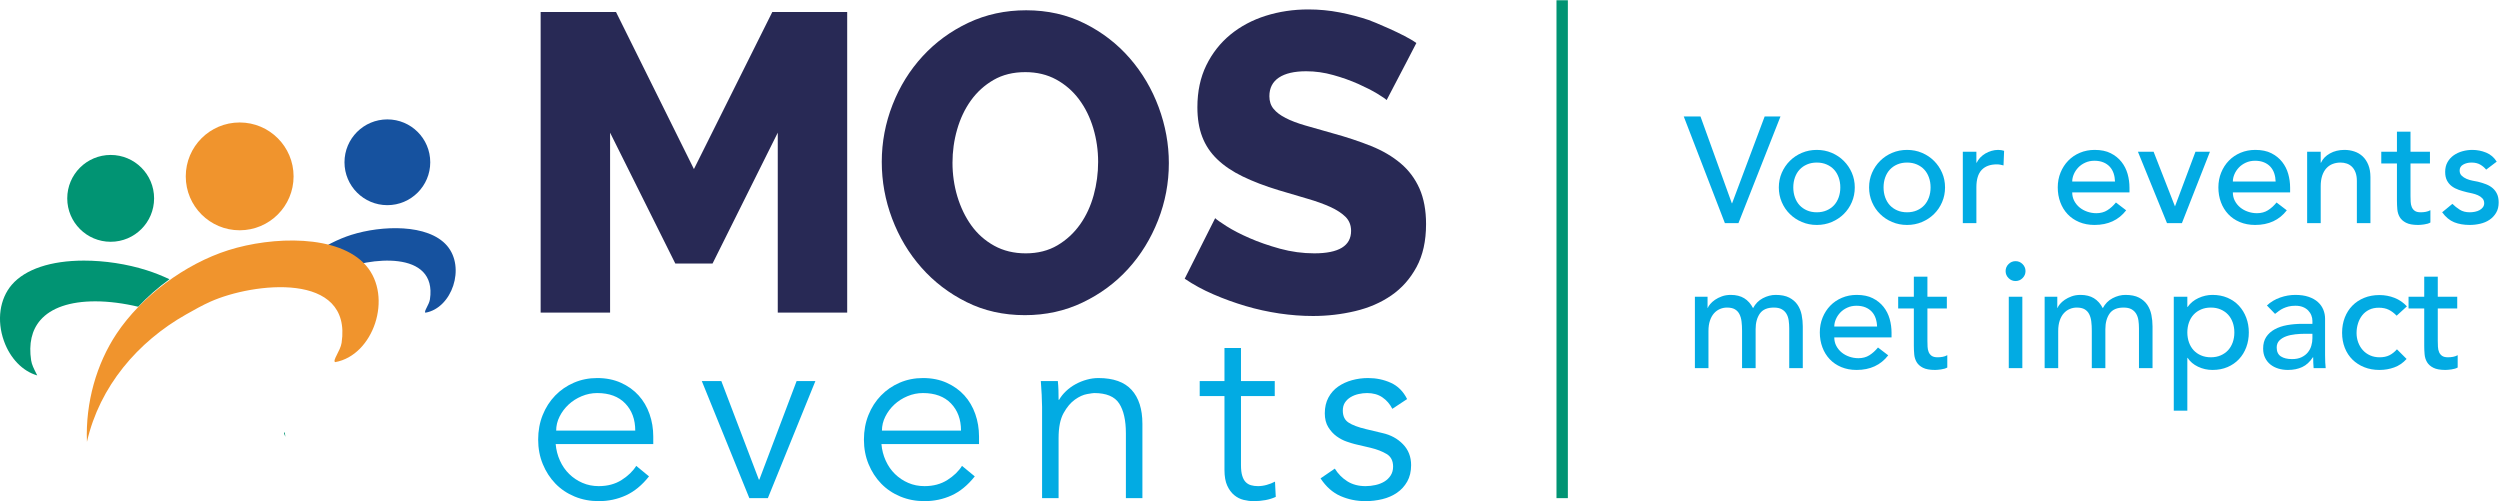 <?xml version="1.0" encoding="UTF-8" standalone="no"?>
<!DOCTYPE svg PUBLIC "-//W3C//DTD SVG 1.1//EN" "http://www.w3.org/Graphics/SVG/1.1/DTD/svg11.dtd">
<svg width="100%" height="100%" viewBox="0 0 1297 260" version="1.1" xmlns="http://www.w3.org/2000/svg" xmlns:xlink="http://www.w3.org/1999/xlink" xml:space="preserve" xmlns:serif="http://www.serif.com/" style="fill-rule:evenodd;clip-rule:evenodd;stroke-linejoin:round;stroke-miterlimit:2;">
    <g transform="matrix(4.167,0,0,4.167,-303.884,-1626.33)">
        <g opacity="0.99">
            <g transform="matrix(1,0,0,1,152.016,446.14)">
                <path d="M0,-2.243C0,-3.634 -0.416,-4.761 -1.246,-5.623C-2.077,-6.484 -3.24,-6.916 -4.735,-6.916C-5.4,-6.916 -6.043,-6.786 -6.666,-6.526C-7.289,-6.266 -7.834,-5.919 -8.302,-5.483C-8.769,-5.047 -9.143,-4.548 -9.423,-3.987C-9.703,-3.427 -9.844,-2.845 -9.844,-2.243L0,-2.243ZM-9.906,-0.561C-9.844,0.166 -9.667,0.852 -9.376,1.495C-9.086,2.139 -8.702,2.694 -8.224,3.161C-7.746,3.629 -7.196,3.998 -6.573,4.267C-5.95,4.538 -5.275,4.672 -4.548,4.672C-3.448,4.672 -2.498,4.418 -1.698,3.909C-0.898,3.401 -0.291,2.814 0.124,2.149L1.713,3.458C0.841,4.558 -0.12,5.348 -1.168,5.825C-2.217,6.302 -3.344,6.542 -4.548,6.542C-5.628,6.542 -6.63,6.349 -7.554,5.965C-8.478,5.581 -9.273,5.046 -9.937,4.361C-10.602,3.675 -11.126,2.866 -11.51,1.931C-11.895,0.997 -12.087,-0.021 -12.087,-1.122C-12.087,-2.222 -11.9,-3.24 -11.526,-4.174C-11.152,-5.109 -10.633,-5.919 -9.968,-6.604C-9.304,-7.289 -8.525,-7.824 -7.632,-8.208C-6.739,-8.592 -5.774,-8.785 -4.735,-8.785C-3.635,-8.785 -2.648,-8.587 -1.776,-8.193C-0.903,-7.798 -0.171,-7.274 0.42,-6.62C1.012,-5.965 1.464,-5.197 1.775,-4.314C2.087,-3.431 2.243,-2.492 2.243,-1.495L2.243,-0.561L-9.906,-0.561Z" style="fill:rgb(0,170,227);fill-rule:nonzero;"/>
            </g>
            <g transform="matrix(1,0,0,1,168.526,437.729)">
                <path d="M0,14.578L-2.305,14.578L-8.224,0L-5.794,0L-1.121,12.273L-1.059,12.273L3.582,0L5.918,0L0,14.578Z" style="fill:rgb(0,170,227);fill-rule:nonzero;"/>
            </g>
            <g transform="matrix(1,0,0,1,192.574,446.14)">
                <path d="M0,-2.243C0,-3.634 -0.416,-4.761 -1.246,-5.623C-2.077,-6.484 -3.24,-6.916 -4.735,-6.916C-5.4,-6.916 -6.043,-6.786 -6.666,-6.526C-7.289,-6.266 -7.834,-5.919 -8.302,-5.483C-8.769,-5.047 -9.143,-4.548 -9.423,-3.987C-9.703,-3.427 -9.844,-2.845 -9.844,-2.243L0,-2.243ZM-9.906,-0.561C-9.844,0.166 -9.667,0.852 -9.376,1.495C-9.086,2.139 -8.702,2.694 -8.224,3.161C-7.746,3.629 -7.196,3.998 -6.573,4.267C-5.95,4.538 -5.275,4.672 -4.548,4.672C-3.448,4.672 -2.498,4.418 -1.698,3.909C-0.898,3.401 -0.291,2.814 0.124,2.149L1.713,3.458C0.841,4.558 -0.12,5.348 -1.168,5.825C-2.217,6.302 -3.344,6.542 -4.548,6.542C-5.628,6.542 -6.63,6.349 -7.554,5.965C-8.478,5.581 -9.273,5.046 -9.937,4.361C-10.602,3.675 -11.126,2.866 -11.51,1.931C-11.895,0.997 -12.087,-0.021 -12.087,-1.122C-12.087,-2.222 -11.9,-3.24 -11.526,-4.174C-11.152,-5.109 -10.633,-5.919 -9.968,-6.604C-9.304,-7.289 -8.525,-7.824 -7.632,-8.208C-6.739,-8.592 -5.774,-8.785 -4.735,-8.785C-3.635,-8.785 -2.648,-8.587 -1.776,-8.193C-0.903,-7.798 -0.171,-7.274 0.42,-6.62C1.012,-5.965 1.464,-5.197 1.775,-4.314C2.087,-3.431 2.243,-2.492 2.243,-1.495L2.243,-0.561L-9.906,-0.561Z" style="fill:rgb(0,170,227);fill-rule:nonzero;"/>
            </g>
            <g transform="matrix(1,0,0,1,204.629,451.933)">
                <path d="M0,-14.204C0.041,-13.809 0.067,-13.42 0.078,-13.036C0.088,-12.652 0.093,-12.262 0.093,-11.868L0.156,-11.868C0.384,-12.262 0.675,-12.626 1.028,-12.958C1.381,-13.29 1.776,-13.576 2.212,-13.815C2.648,-14.053 3.11,-14.24 3.598,-14.375C4.086,-14.51 4.569,-14.578 5.046,-14.578C6.915,-14.578 8.296,-14.084 9.189,-13.098C10.082,-12.112 10.529,-10.705 10.529,-8.877L10.529,0.374L8.473,0.374L8.473,-7.694C8.473,-9.314 8.193,-10.554 7.632,-11.416C7.071,-12.278 6.033,-12.709 4.517,-12.709C4.413,-12.709 4.122,-12.667 3.645,-12.584C3.167,-12.501 2.663,-12.273 2.134,-11.899C1.604,-11.525 1.132,-10.965 0.717,-10.217C0.301,-9.469 0.093,-8.43 0.093,-7.102L0.093,0.374L-1.962,0.374L-1.962,-10.996C-1.962,-11.39 -1.978,-11.888 -2.009,-12.491C-2.04,-13.093 -2.077,-13.664 -2.118,-14.204L0,-14.204Z" style="fill:rgb(0,170,227);fill-rule:nonzero;"/>
            </g>
            <g transform="matrix(1,0,0,1,231.636,446.7)">
                <path d="M0,-7.102L-4.205,-7.102L-4.205,1.495C-4.205,2.036 -4.154,2.477 -4.049,2.819C-3.946,3.162 -3.8,3.427 -3.613,3.614C-3.426,3.801 -3.203,3.931 -2.944,4.003C-2.684,4.076 -2.398,4.112 -2.087,4.112C-1.734,4.112 -1.371,4.061 -0.997,3.956C-0.623,3.852 -0.28,3.718 0.031,3.551L0.125,5.452C-0.644,5.804 -1.568,5.981 -2.648,5.981C-3.042,5.981 -3.453,5.929 -3.878,5.825C-4.304,5.721 -4.693,5.525 -5.046,5.233C-5.4,4.943 -5.69,4.548 -5.918,4.05C-6.147,3.551 -6.261,2.897 -6.261,2.087L-6.261,-7.102L-9.345,-7.102L-9.345,-8.971L-6.261,-8.971L-6.261,-13.083L-4.205,-13.083L-4.205,-8.971L0,-8.971L0,-7.102Z" style="fill:rgb(0,170,227);fill-rule:nonzero;"/>
            </g>
            <g transform="matrix(1,0,0,1,246.277,448.85)">
                <path d="M0,-7.663C-0.311,-8.265 -0.727,-8.743 -1.246,-9.096C-1.765,-9.449 -2.399,-9.625 -3.146,-9.625C-3.5,-9.625 -3.858,-9.584 -4.221,-9.501C-4.584,-9.418 -4.911,-9.288 -5.202,-9.111C-5.493,-8.935 -5.727,-8.711 -5.903,-8.442C-6.08,-8.172 -6.168,-7.839 -6.168,-7.445C-6.168,-6.759 -5.929,-6.261 -5.451,-5.95C-4.974,-5.638 -4.257,-5.368 -3.302,-5.14L-1.215,-4.641C-0.198,-4.413 0.649,-3.951 1.324,-3.255C1.998,-2.559 2.336,-1.692 2.336,-0.654C2.336,0.135 2.175,0.815 1.854,1.386C1.531,1.958 1.106,2.425 0.576,2.788C0.047,3.152 -0.561,3.417 -1.246,3.583C-1.931,3.748 -2.628,3.832 -3.333,3.832C-4.455,3.832 -5.498,3.618 -6.464,3.193C-7.429,2.768 -8.255,2.036 -8.94,0.997L-7.165,-0.218C-6.75,0.447 -6.225,0.976 -5.591,1.371C-4.958,1.766 -4.205,1.963 -3.333,1.963C-2.918,1.963 -2.503,1.916 -2.087,1.822C-1.672,1.729 -1.304,1.584 -0.981,1.386C-0.66,1.189 -0.4,0.935 -0.203,0.623C-0.006,0.312 0.093,-0.051 0.093,-0.467C0.093,-1.194 -0.177,-1.718 -0.717,-2.04C-1.257,-2.362 -1.911,-2.617 -2.679,-2.803L-4.673,-3.271C-4.922,-3.333 -5.26,-3.437 -5.685,-3.582C-6.111,-3.727 -6.526,-3.945 -6.931,-4.236C-7.336,-4.527 -7.684,-4.906 -7.975,-5.374C-8.266,-5.841 -8.411,-6.417 -8.411,-7.102C-8.411,-7.85 -8.26,-8.504 -7.959,-9.065C-7.658,-9.625 -7.253,-10.082 -6.744,-10.435C-6.235,-10.788 -5.659,-11.053 -5.015,-11.23C-4.372,-11.406 -3.707,-11.495 -3.022,-11.495C-2.004,-11.495 -1.059,-11.297 -0.187,-10.902C0.685,-10.508 1.36,-9.833 1.838,-8.878L0,-7.663Z" style="fill:rgb(0,170,227);fill-rule:nonzero;"/>
            </g>
        </g>
    </g>
    <g transform="matrix(4.167,0,0,4.167,726.65,84.087)">
        <path d="M0,0.158C-1.018,-0.702 -2.247,-1.426 -3.688,-2.004C-5.129,-2.581 -6.75,-3.119 -8.54,-3.609C-9.805,-3.962 -10.924,-4.281 -11.884,-4.561C-12.854,-4.843 -13.66,-5.147 -14.311,-5.485C-14.961,-5.816 -15.466,-6.193 -15.815,-6.619C-16.165,-7.041 -16.342,-7.564 -16.342,-8.2C-16.342,-9.218 -15.946,-9.99 -15.156,-10.52C-14.365,-11.045 -13.231,-11.307 -11.757,-11.307C-10.632,-11.307 -9.507,-11.152 -8.382,-10.833C-7.257,-10.52 -6.221,-10.149 -5.269,-9.726C-4.326,-9.304 -3.536,-8.899 -2.897,-8.513C-2.265,-8.127 -1.882,-7.862 -1.742,-7.722L0.727,-12.447L1.958,-14.822C0.529,-15.88 -3.502,-17.527 -3.98,-17.689C-5.123,-18.075 -6.327,-18.388 -7.592,-18.634C-8.856,-18.88 -10.158,-19.005 -11.489,-19.005C-13.356,-19.005 -15.119,-18.741 -16.792,-18.215C-18.458,-17.689 -19.929,-16.904 -21.194,-15.871C-22.456,-14.831 -23.459,-13.557 -24.198,-12.043C-24.934,-10.535 -25.305,-8.793 -25.305,-6.826C-25.305,-5.421 -25.104,-4.193 -24.697,-3.138C-24.295,-2.083 -23.669,-1.149 -22.827,-0.344C-21.985,0.465 -20.926,1.18 -19.662,1.791C-18.4,2.405 -16.907,2.979 -15.183,3.502C-13.882,3.892 -12.687,4.244 -11.599,4.561C-10.507,4.877 -9.562,5.22 -8.753,5.585C-7.944,5.956 -7.312,6.372 -6.853,6.825C-6.4,7.285 -6.169,7.862 -6.169,8.565C-6.169,10.431 -7.695,11.362 -10.754,11.362C-12.195,11.362 -13.62,11.167 -15.025,10.784C-16.43,10.395 -17.698,9.954 -18.819,9.461C-19.944,8.972 -20.893,8.479 -21.668,7.987C-22.441,7.494 -22.915,7.163 -23.091,6.983L-26.885,14.52C-25.797,15.262 -24.602,15.913 -23.298,16.472C-22.003,17.035 -20.665,17.518 -19.294,17.923C-17.923,18.33 -16.524,18.634 -15.107,18.847C-13.678,19.056 -12.283,19.163 -10.912,19.163C-9.118,19.163 -7.373,18.959 -5.667,18.555C-3.962,18.151 -2.46,17.5 -1.158,16.603C0.14,15.709 1.186,14.533 1.976,13.073C2.767,11.614 3.165,9.829 3.165,7.722C3.165,6.002 2.888,4.524 2.347,3.296C1.8,2.064 1.019,1.018 0,0.158" style="fill:rgb(40,41,85);fill-rule:nonzero;"/>
    </g>
    <g transform="matrix(4.167,0,0,4.167,403.503,6.231)">
        <path d="M0,37.426L0,15.022L-8.118,31.312L-12.757,31.312L-20.876,15.022L-20.876,37.426L-29.522,37.426L-29.522,0L-20.138,0L-10.438,19.555L-0.681,0L8.644,0L8.644,37.426L0,37.426Z" style="fill:rgb(40,41,85);fill-rule:nonzero;"/>
    </g>
    <g transform="matrix(4.167,0,0,4.167,531.702,5.331)">
        <path d="M0,37.958C-2.669,37.958 -5.095,37.414 -7.272,36.323C-9.455,35.237 -11.325,33.802 -12.888,32.026C-14.453,30.254 -15.664,28.223 -16.527,25.94C-17.39,23.656 -17.816,21.303 -17.816,18.877C-17.816,16.415 -17.366,14.043 -16.472,11.76C-15.578,9.474 -14.329,7.461 -12.727,5.722C-11.128,3.983 -9.23,2.593 -7.035,1.556C-4.84,0.52 -2.444,0 0.161,0C2.828,0 5.257,0.55 7.437,1.639C9.614,2.724 11.486,4.165 13.049,5.959C14.612,7.753 15.816,9.793 16.661,12.073C17.506,14.359 17.926,16.679 17.926,19.032C17.926,21.495 17.476,23.866 16.582,26.15C15.682,28.436 14.448,30.446 12.867,32.185C11.286,33.927 9.395,35.325 7.197,36.377C5.001,37.432 2.603,37.958 0,37.958M-9.011,18.984C-9.011,20.422 -8.811,21.82 -8.41,23.17C-8.002,24.523 -7.424,25.73 -6.667,26.785C-5.91,27.837 -4.965,28.679 -3.822,29.312C-2.678,29.944 -1.368,30.263 0.11,30.263C1.618,30.263 2.937,29.926 4.062,29.26C5.187,28.594 6.123,27.724 6.883,26.651C7.638,25.581 8.197,24.365 8.568,23.015C8.939,21.659 9.121,20.282 9.121,18.877C9.121,17.436 8.92,16.037 8.516,14.685C8.112,13.332 7.522,12.137 6.75,11.1C5.978,10.063 5.029,9.239 3.904,8.622C2.779,8.008 1.493,7.701 0.055,7.701C-1.459,7.701 -2.776,8.026 -3.898,8.674C-5.022,9.325 -5.965,10.179 -6.719,11.231C-7.476,12.286 -8.044,13.487 -8.434,14.843C-8.823,16.196 -9.011,17.576 -9.011,18.984" style="fill:rgb(40,41,85);fill-rule:nonzero;"/>
    </g>
    <g transform="matrix(4.167,0,0,4.167,147.356,225.765)">
        <path d="M0,-0.212C0.053,-0.075 0.109,0.061 0.163,0.201C0.143,-0.005 0.115,-0.206 0.093,-0.413L0,-0.212Z" style="fill:rgb(1,148,115);fill-rule:nonzero;"/>
    </g>
    <g transform="matrix(4.167,0,0,4.167,49.451,173.639)">
        <path d="M0,-4.153C1.687,-4.153 3.571,-3.904 5.343,-3.478C6.523,-4.743 7.827,-5.889 9.232,-6.905C8.279,-7.351 7.317,-7.735 6.357,-8.036C3.936,-8.802 1.174,-9.224 -1.42,-9.224C-5.532,-9.224 -8.72,-8.157 -10.392,-6.224C-11.91,-4.466 -12.291,-1.785 -11.378,0.778C-10.603,2.952 -9.043,4.555 -7.231,5.071C-7.285,4.956 -7.35,4.834 -7.403,4.725C-7.63,4.278 -7.914,3.721 -7.991,3.192C-8.303,1.116 -7.917,-0.569 -6.848,-1.806C-5.523,-3.341 -3.156,-4.153 0,-4.153" style="fill:rgb(1,148,115);fill-rule:nonzero;"/>
    </g>
    <g transform="matrix(4.167,0,0,4.167,231.883,150.863)">
        <path d="M0,-5.622C-2.356,-8.349 -8.116,-8.161 -11.912,-6.963C-13.564,-6.437 -15.224,-5.582 -16.752,-4.524C-15.61,-4.02 -14.699,-3.253 -14.162,-2.165C-13.929,-2.284 -13.698,-2.408 -13.472,-2.506C-9.776,-4.156 -1.189,-5.16 -2.118,1.055C-2.217,1.751 -2.938,2.608 -2.674,2.727C0.632,2.146 2.347,-2.904 0,-5.622" style="fill:rgb(22,82,159);fill-rule:nonzero;"/>
    </g>
    <g transform="matrix(4.167,0,0,4.167,173.895,162.82)">
        <path d="M0,6.011C-0.386,5.837 0.654,4.603 0.8,3.603C2.133,-5.339 -10.221,-3.894 -15.535,-1.517C-16.532,-1.073 -17.578,-0.483 -18.576,0.082C-24.567,3.472 -29.321,9.003 -30.908,15.938C-31.101,11.012 -29.698,6.208 -27.229,2.487C-24.119,-2.192 -18.664,-6.229 -13.294,-7.926C-7.833,-9.653 0.455,-9.927 3.848,-6.004C7.23,-2.092 4.757,5.172 0,6.011" style="fill:rgb(240,148,45);fill-rule:nonzero;"/>
    </g>
    <g transform="matrix(-4.167,0,0,4.167,57.415,125.436)">
        <path d="M-0.001,-10.811C2.985,-10.811 5.406,-8.391 5.406,-5.405C5.406,-2.42 2.985,0 -0.001,0C-2.987,0 -5.407,-2.42 -5.407,-5.405C-5.407,-8.391 -2.987,-10.811 -0.001,-10.811" style="fill:rgb(1,148,115);fill-rule:nonzero;"/>
    </g>
    <g transform="matrix(-4.167,0,0,4.167,124.346,119.47)">
        <path d="M0.002,-13.423C3.709,-13.423 6.713,-10.419 6.713,-6.71C6.713,-3.004 3.709,0 0.002,0C-3.706,0 -6.711,-3.004 -6.711,-6.71C-6.711,-10.419 -3.706,-13.423 0.002,-13.423" style="fill:rgb(240,148,45);fill-rule:nonzero;"/>
    </g>
    <g transform="matrix(-4.167,0,0,4.167,200.966,106.437)">
        <path d="M0,-10.678C2.949,-10.678 5.339,-8.291 5.339,-5.339C5.339,-2.393 2.949,0 0,0C-2.948,0 -5.339,-2.393 -5.339,-5.339C-5.339,-8.291 -2.948,-10.678 0,-10.678" style="fill:rgb(22,82,159);fill-rule:nonzero;"/>
    </g>
    <g transform="matrix(-4.167,0,0,4.167,1924.97,-1623.26)">
        <rect x="266.754" y="389.583" width="1.416" height="61.988" style="fill:rgb(1,148,115);"/>
    </g>
    <g transform="matrix(4.167,0,0,4.167,-303.884,-1626.33)">
        <g opacity="0.99">
            <g transform="matrix(1,0,0,1,282.556,418.069)">
                <path d="M0,-13.283L2.083,-13.283L5.985,-2.477L6.023,-2.477L10.075,-13.283L12.045,-13.283L6.81,0L5.122,0L0,-13.283Z" style="fill:rgb(0,170,227);fill-rule:nonzero;"/>
            </g>
            <g transform="matrix(1,0,0,1,296.195,413.623)">
                <path d="M0,0C0,0.45 0.069,0.866 0.206,1.248C0.344,1.629 0.538,1.954 0.788,2.223C1.038,2.492 1.344,2.705 1.707,2.861C2.07,3.017 2.477,3.096 2.927,3.096C3.377,3.096 3.784,3.017 4.146,2.861C4.509,2.705 4.815,2.492 5.066,2.223C5.316,1.954 5.51,1.629 5.647,1.248C5.785,0.866 5.854,0.45 5.854,0C5.854,-0.45 5.785,-0.866 5.647,-1.248C5.51,-1.629 5.316,-1.954 5.066,-2.223C4.815,-2.492 4.509,-2.705 4.146,-2.861C3.784,-3.017 3.377,-3.096 2.927,-3.096C2.477,-3.096 2.07,-3.017 1.707,-2.861C1.344,-2.705 1.038,-2.492 0.788,-2.223C0.538,-1.954 0.344,-1.629 0.206,-1.248C0.069,-0.866 0,-0.45 0,0M-1.801,0C-1.801,-0.65 -1.679,-1.257 -1.435,-1.82C-1.191,-2.383 -0.857,-2.877 -0.431,-3.302C-0.006,-3.727 0.494,-4.062 1.07,-4.306C1.645,-4.55 2.264,-4.672 2.927,-4.672C3.59,-4.672 4.209,-4.55 4.784,-4.306C5.359,-4.062 5.86,-3.727 6.285,-3.302C6.71,-2.877 7.045,-2.383 7.289,-1.82C7.533,-1.257 7.655,-0.65 7.655,0C7.655,0.65 7.533,1.26 7.289,1.829C7.045,2.398 6.71,2.892 6.285,3.311C5.86,3.73 5.359,4.062 4.784,4.306C4.209,4.55 3.59,4.672 2.927,4.672C2.264,4.672 1.645,4.55 1.07,4.306C0.494,4.062 -0.006,3.73 -0.431,3.311C-0.857,2.892 -1.191,2.398 -1.435,1.829C-1.679,1.26 -1.801,0.65 -1.801,0" style="fill:rgb(0,170,227);fill-rule:nonzero;"/>
            </g>
            <g transform="matrix(1,0,0,1,307.433,413.623)">
                <path d="M0,0C0,0.45 0.069,0.866 0.206,1.248C0.344,1.629 0.538,1.954 0.788,2.223C1.038,2.492 1.344,2.705 1.707,2.861C2.07,3.017 2.477,3.096 2.927,3.096C3.377,3.096 3.784,3.017 4.146,2.861C4.509,2.705 4.815,2.492 5.066,2.223C5.316,1.954 5.51,1.629 5.647,1.248C5.785,0.866 5.854,0.45 5.854,0C5.854,-0.45 5.785,-0.866 5.647,-1.248C5.51,-1.629 5.316,-1.954 5.066,-2.223C4.815,-2.492 4.509,-2.705 4.146,-2.861C3.784,-3.017 3.377,-3.096 2.927,-3.096C2.477,-3.096 2.07,-3.017 1.707,-2.861C1.344,-2.705 1.038,-2.492 0.788,-2.223C0.538,-1.954 0.344,-1.629 0.206,-1.248C0.069,-0.866 0,-0.45 0,0M-1.801,0C-1.801,-0.65 -1.679,-1.257 -1.435,-1.82C-1.191,-2.383 -0.857,-2.877 -0.431,-3.302C-0.006,-3.727 0.494,-4.062 1.07,-4.306C1.645,-4.55 2.264,-4.672 2.927,-4.672C3.59,-4.672 4.209,-4.55 4.784,-4.306C5.359,-4.062 5.86,-3.727 6.285,-3.302C6.71,-2.877 7.045,-2.383 7.289,-1.82C7.533,-1.257 7.655,-0.65 7.655,0C7.655,0.65 7.533,1.26 7.289,1.829C7.045,2.398 6.71,2.892 6.285,3.311C5.86,3.73 5.359,4.062 4.784,4.306C4.209,4.55 3.59,4.672 2.927,4.672C2.264,4.672 1.645,4.55 1.07,4.306C0.494,4.062 -0.006,3.73 -0.431,3.311C-0.857,2.892 -1.191,2.398 -1.435,1.829C-1.679,1.26 -1.801,0.65 -1.801,0" style="fill:rgb(0,170,227);fill-rule:nonzero;"/>
            </g>
            <g transform="matrix(1,0,0,1,317.301,417.844)">
                <path d="M0,-8.668L1.689,-8.668L1.689,-7.298L1.726,-7.298C1.839,-7.536 1.989,-7.752 2.176,-7.946C2.364,-8.139 2.573,-8.305 2.805,-8.443C3.036,-8.58 3.29,-8.689 3.565,-8.771C3.84,-8.852 4.115,-8.893 4.39,-8.893C4.665,-8.893 4.916,-8.855 5.141,-8.78L5.066,-6.961C4.928,-6.998 4.79,-7.029 4.653,-7.054C4.515,-7.079 4.378,-7.092 4.24,-7.092C3.415,-7.092 2.783,-6.86 2.345,-6.398C1.908,-5.935 1.689,-5.216 1.689,-4.24L1.689,0.225L0,0.225L0,-8.668Z" style="fill:rgb(0,170,227);fill-rule:nonzero;"/>
            </g>
            <g transform="matrix(1,0,0,1,336.25,414.354)">
                <path d="M0,-1.463C-0.012,-1.838 -0.072,-2.182 -0.178,-2.495C-0.284,-2.807 -0.444,-3.079 -0.656,-3.311C-0.869,-3.542 -1.135,-3.724 -1.454,-3.855C-1.773,-3.986 -2.145,-4.052 -2.57,-4.052C-2.983,-4.052 -3.361,-3.974 -3.705,-3.817C-4.049,-3.661 -4.34,-3.458 -4.578,-3.208C-4.815,-2.957 -5,-2.679 -5.131,-2.373C-5.262,-2.066 -5.328,-1.763 -5.328,-1.463L0,-1.463ZM-5.328,-0.112C-5.328,0.276 -5.244,0.629 -5.075,0.948C-4.906,1.267 -4.684,1.539 -4.409,1.764C-4.134,1.989 -3.815,2.164 -3.452,2.289C-3.089,2.415 -2.714,2.477 -2.326,2.477C-1.801,2.477 -1.345,2.355 -0.957,2.111C-0.569,1.867 -0.213,1.545 0.113,1.145L1.388,2.12C0.45,3.334 -0.863,3.94 -2.552,3.94C-3.252,3.94 -3.887,3.821 -4.456,3.584C-5.025,3.346 -5.506,3.018 -5.9,2.599C-6.294,2.18 -6.598,1.686 -6.81,1.117C-7.023,0.548 -7.129,-0.068 -7.129,-0.731C-7.129,-1.394 -7.014,-2.01 -6.782,-2.579C-6.551,-3.148 -6.232,-3.642 -5.825,-4.061C-5.419,-4.48 -4.934,-4.809 -4.371,-5.046C-3.808,-5.284 -3.196,-5.403 -2.533,-5.403C-1.745,-5.403 -1.079,-5.265 -0.535,-4.99C0.009,-4.715 0.457,-4.355 0.807,-3.911C1.157,-3.467 1.41,-2.967 1.567,-2.411C1.723,-1.854 1.801,-1.288 1.801,-0.713L1.801,-0.112L-5.328,-0.112Z" style="fill:rgb(0,170,227);fill-rule:nonzero;"/>
            </g>
            <g transform="matrix(1,0,0,1,339.101,418.069)">
                <path d="M0,-8.893L1.951,-8.893L4.615,-2.083L7.167,-8.893L8.968,-8.893L5.478,0L3.621,0L0,-8.893Z" style="fill:rgb(0,170,227);fill-rule:nonzero;"/>
            </g>
            <g transform="matrix(1,0,0,1,356.249,414.354)">
                <path d="M0,-1.463C-0.012,-1.838 -0.072,-2.182 -0.178,-2.495C-0.284,-2.807 -0.444,-3.079 -0.656,-3.311C-0.869,-3.542 -1.135,-3.724 -1.454,-3.855C-1.773,-3.986 -2.145,-4.052 -2.57,-4.052C-2.983,-4.052 -3.361,-3.974 -3.705,-3.817C-4.049,-3.661 -4.34,-3.458 -4.578,-3.208C-4.815,-2.957 -5,-2.679 -5.131,-2.373C-5.262,-2.066 -5.328,-1.763 -5.328,-1.463L0,-1.463ZM-5.328,-0.112C-5.328,0.276 -5.244,0.629 -5.075,0.948C-4.906,1.267 -4.684,1.539 -4.409,1.764C-4.134,1.989 -3.815,2.164 -3.452,2.289C-3.089,2.415 -2.714,2.477 -2.326,2.477C-1.801,2.477 -1.345,2.355 -0.957,2.111C-0.569,1.867 -0.213,1.545 0.113,1.145L1.388,2.12C0.45,3.334 -0.863,3.94 -2.551,3.94C-3.252,3.94 -3.887,3.821 -4.456,3.584C-5.025,3.346 -5.506,3.018 -5.9,2.599C-6.294,2.18 -6.598,1.686 -6.81,1.117C-7.023,0.548 -7.129,-0.068 -7.129,-0.731C-7.129,-1.394 -7.014,-2.01 -6.782,-2.579C-6.551,-3.148 -6.232,-3.642 -5.825,-4.061C-5.419,-4.48 -4.934,-4.809 -4.371,-5.046C-3.808,-5.284 -3.196,-5.403 -2.532,-5.403C-1.745,-5.403 -1.079,-5.265 -0.535,-4.99C0.009,-4.715 0.457,-4.355 0.807,-3.911C1.157,-3.467 1.41,-2.967 1.567,-2.411C1.723,-1.854 1.801,-1.288 1.801,-0.713L1.801,-0.112L-5.328,-0.112Z" style="fill:rgb(0,170,227);fill-rule:nonzero;"/>
            </g>
            <g transform="matrix(1,0,0,1,360.17,417.844)">
                <path d="M0,-8.668L1.689,-8.668L1.689,-7.298L1.726,-7.298C1.939,-7.773 2.308,-8.158 2.833,-8.452C3.358,-8.746 3.965,-8.893 4.653,-8.893C5.078,-8.893 5.488,-8.827 5.882,-8.696C6.276,-8.565 6.62,-8.361 6.914,-8.086C7.207,-7.811 7.442,-7.458 7.617,-7.026C7.792,-6.595 7.88,-6.085 7.88,-5.497L7.88,0.225L6.191,0.225L6.191,-5.028C6.191,-5.441 6.135,-5.794 6.023,-6.088C5.91,-6.382 5.76,-6.62 5.572,-6.801C5.385,-6.982 5.169,-7.114 4.925,-7.195C4.681,-7.276 4.428,-7.317 4.165,-7.317C3.815,-7.317 3.49,-7.261 3.19,-7.148C2.889,-7.036 2.627,-6.857 2.401,-6.614C2.176,-6.37 2.001,-6.06 1.876,-5.685C1.751,-5.31 1.689,-4.865 1.689,-4.353L1.689,0.225L0,0.225L0,-8.668Z" style="fill:rgb(0,170,227);fill-rule:nonzero;"/>
            </g>
            <g transform="matrix(1,0,0,1,375.46,414.336)">
                <path d="M0,-3.696L-2.421,-3.696L-2.421,0.337C-2.421,0.588 -2.414,0.835 -2.401,1.079C-2.389,1.322 -2.342,1.541 -2.261,1.735C-2.18,1.929 -2.054,2.086 -1.886,2.204C-1.717,2.323 -1.47,2.383 -1.145,2.383C-0.945,2.383 -0.738,2.364 -0.525,2.326C-0.313,2.289 -0.119,2.22 0.056,2.12L0.056,3.658C-0.144,3.771 -0.403,3.849 -0.722,3.893C-1.042,3.936 -1.288,3.959 -1.464,3.959C-2.114,3.959 -2.617,3.868 -2.974,3.686C-3.33,3.505 -3.593,3.271 -3.762,2.983C-3.93,2.695 -4.031,2.373 -4.062,2.016C-4.093,1.66 -4.109,1.301 -4.109,0.938L-4.109,-3.696L-6.06,-3.696L-6.06,-5.16L-4.109,-5.16L-4.109,-7.655L-2.421,-7.655L-2.421,-5.16L0,-5.16L0,-3.696Z" style="fill:rgb(0,170,227);fill-rule:nonzero;"/>
            </g>
            <g transform="matrix(1,0,0,1,382.458,415.836)">
                <path d="M0,-4.427C-0.2,-4.677 -0.447,-4.887 -0.741,-5.055C-1.035,-5.225 -1.395,-5.309 -1.82,-5.309C-2.22,-5.309 -2.567,-5.225 -2.861,-5.055C-3.155,-4.887 -3.302,-4.64 -3.302,-4.315C-3.302,-4.052 -3.218,-3.839 -3.049,-3.677C-2.88,-3.514 -2.68,-3.383 -2.448,-3.283C-2.217,-3.183 -1.97,-3.108 -1.707,-3.057C-1.445,-3.007 -1.22,-2.964 -1.032,-2.926C-0.669,-2.839 -0.328,-2.732 -0.009,-2.607C0.31,-2.482 0.585,-2.319 0.816,-2.12C1.047,-1.919 1.229,-1.675 1.36,-1.388C1.492,-1.1 1.557,-0.75 1.557,-0.337C1.557,0.163 1.451,0.591 1.238,0.948C1.025,1.304 0.75,1.595 0.413,1.82C0.075,2.046 -0.309,2.208 -0.741,2.308C-1.173,2.408 -1.607,2.458 -2.045,2.458C-2.783,2.458 -3.43,2.346 -3.987,2.121C-4.543,1.895 -5.04,1.482 -5.478,0.882L-4.203,-0.168C-3.927,0.107 -3.621,0.351 -3.283,0.563C-2.946,0.776 -2.533,0.882 -2.045,0.882C-1.832,0.882 -1.617,0.861 -1.398,0.817C-1.179,0.773 -0.985,0.704 -0.816,0.61C-0.647,0.516 -0.51,0.398 -0.403,0.254C-0.297,0.11 -0.244,-0.056 -0.244,-0.243C-0.244,-0.493 -0.322,-0.7 -0.478,-0.863C-0.635,-1.025 -0.822,-1.153 -1.041,-1.247C-1.26,-1.341 -1.492,-1.416 -1.735,-1.472C-1.979,-1.528 -2.195,-1.575 -2.383,-1.613C-2.745,-1.7 -3.089,-1.8 -3.414,-1.913C-3.74,-2.026 -4.028,-2.176 -4.278,-2.363C-4.528,-2.551 -4.728,-2.788 -4.878,-3.076C-5.028,-3.364 -5.103,-3.72 -5.103,-4.146C-5.103,-4.608 -5.006,-5.012 -4.812,-5.356C-4.618,-5.699 -4.362,-5.984 -4.043,-6.209C-3.724,-6.434 -3.361,-6.603 -2.955,-6.716C-2.548,-6.828 -2.139,-6.885 -1.726,-6.885C-1.126,-6.885 -0.551,-6.772 0,-6.547C0.55,-6.322 0.988,-5.947 1.313,-5.422L0,-4.427Z" style="fill:rgb(0,170,227);fill-rule:nonzero;"/>
            </g>
            <g transform="matrix(1,0,0,1,283.944,435.897)">
                <path d="M0,-8.668L1.576,-8.668L1.576,-7.28L1.614,-7.28C1.651,-7.405 1.748,-7.561 1.904,-7.749C2.061,-7.937 2.261,-8.115 2.505,-8.284C2.749,-8.452 3.036,-8.596 3.368,-8.715C3.699,-8.834 4.065,-8.893 4.465,-8.893C5.128,-8.893 5.685,-8.755 6.135,-8.48C6.585,-8.205 6.954,-7.792 7.242,-7.242C7.529,-7.792 7.936,-8.205 8.461,-8.48C8.987,-8.755 9.518,-8.893 10.056,-8.893C10.744,-8.893 11.307,-8.781 11.745,-8.556C12.182,-8.33 12.526,-8.033 12.777,-7.664C13.026,-7.295 13.199,-6.876 13.292,-6.407C13.386,-5.938 13.433,-5.453 13.433,-4.953L13.433,0.225L11.745,0.225L11.745,-4.728C11.745,-5.066 11.723,-5.391 11.679,-5.704C11.635,-6.016 11.545,-6.291 11.407,-6.529C11.269,-6.767 11.075,-6.958 10.825,-7.101C10.575,-7.245 10.244,-7.317 9.831,-7.317C9.018,-7.317 8.436,-7.067 8.086,-6.567C7.736,-6.066 7.561,-5.422 7.561,-4.634L7.561,0.225L5.872,0.225L5.872,-4.428C5.872,-4.853 5.85,-5.241 5.807,-5.591C5.763,-5.941 5.675,-6.245 5.544,-6.501C5.413,-6.757 5.225,-6.958 4.981,-7.101C4.737,-7.245 4.409,-7.317 3.996,-7.317C3.696,-7.317 3.405,-7.258 3.124,-7.139C2.843,-7.02 2.595,-6.842 2.383,-6.604C2.17,-6.367 2.001,-6.063 1.876,-5.694C1.751,-5.325 1.689,-4.891 1.689,-4.39L1.689,0.225L0,0.225L0,-8.668Z" style="fill:rgb(0,170,227);fill-rule:nonzero;"/>
            </g>
            <g transform="matrix(1,0,0,1,306.626,432.407)">
                <path d="M0,-1.463C-0.012,-1.838 -0.072,-2.182 -0.178,-2.495C-0.284,-2.807 -0.444,-3.079 -0.656,-3.311C-0.869,-3.542 -1.135,-3.724 -1.454,-3.855C-1.773,-3.987 -2.145,-4.052 -2.57,-4.052C-2.983,-4.052 -3.361,-3.974 -3.705,-3.817C-4.049,-3.661 -4.34,-3.458 -4.578,-3.208C-4.815,-2.957 -5,-2.679 -5.131,-2.373C-5.262,-2.067 -5.328,-1.763 -5.328,-1.463L0,-1.463ZM-5.328,-0.112C-5.328,0.275 -5.244,0.629 -5.075,0.948C-4.906,1.267 -4.684,1.539 -4.409,1.764C-4.134,1.989 -3.815,2.164 -3.452,2.289C-3.089,2.414 -2.714,2.477 -2.326,2.477C-1.801,2.477 -1.345,2.355 -0.957,2.111C-0.569,1.867 -0.213,1.545 0.113,1.145L1.388,2.12C0.45,3.334 -0.863,3.94 -2.551,3.94C-3.252,3.94 -3.887,3.821 -4.456,3.584C-5.025,3.346 -5.506,3.018 -5.9,2.599C-6.294,2.18 -6.598,1.686 -6.81,1.116C-7.023,0.547 -7.129,-0.068 -7.129,-0.731C-7.129,-1.394 -7.014,-2.01 -6.782,-2.58C-6.551,-3.148 -6.232,-3.642 -5.825,-4.062C-5.419,-4.481 -4.934,-4.809 -4.371,-5.046C-3.808,-5.284 -3.196,-5.403 -2.532,-5.403C-1.745,-5.403 -1.079,-5.265 -0.535,-4.99C0.009,-4.715 0.457,-4.355 0.807,-3.912C1.157,-3.467 1.41,-2.967 1.567,-2.411C1.723,-1.854 1.801,-1.288 1.801,-0.713L1.801,-0.112L-5.328,-0.112Z" style="fill:rgb(0,170,227);fill-rule:nonzero;"/>
            </g>
            <g transform="matrix(1,0,0,1,315.313,432.389)">
                <path d="M0,-3.697L-2.42,-3.697L-2.42,0.337C-2.42,0.587 -2.414,0.834 -2.401,1.078C-2.389,1.322 -2.342,1.541 -2.261,1.734C-2.18,1.928 -2.054,2.085 -1.886,2.204C-1.717,2.322 -1.47,2.382 -1.145,2.382C-0.945,2.382 -0.738,2.363 -0.525,2.326C-0.313,2.288 -0.119,2.219 0.056,2.119L0.056,3.657C-0.144,3.77 -0.403,3.848 -0.722,3.892C-1.042,3.936 -1.288,3.958 -1.464,3.958C-2.114,3.958 -2.617,3.867 -2.974,3.685C-3.33,3.504 -3.593,3.27 -3.762,2.982C-3.93,2.694 -4.031,2.372 -4.062,2.016C-4.093,1.659 -4.109,1.3 -4.109,0.937L-4.109,-3.697L-6.06,-3.697L-6.06,-5.16L-4.109,-5.16L-4.109,-7.655L-2.42,-7.655L-2.42,-5.16L0,-5.16L0,-3.697Z" style="fill:rgb(0,170,227);fill-rule:nonzero;"/>
            </g>
            <g transform="matrix(1,0,0,1,0,17.034)">
                <path d="M323.023,410.195L324.712,410.195L324.712,419.088L323.023,419.088L323.023,410.195ZM322.629,407.006C322.629,406.668 322.751,406.377 322.995,406.133C323.239,405.889 323.53,405.768 323.868,405.768C324.205,405.768 324.496,405.889 324.74,406.133C324.984,406.377 325.106,406.668 325.106,407.006C325.106,407.343 324.984,407.634 324.74,407.878C324.496,408.122 324.205,408.244 323.868,408.244C323.53,408.244 323.239,408.122 322.995,407.878C322.751,407.634 322.629,407.343 322.629,407.006" style="fill:rgb(0,170,227);fill-rule:nonzero;"/>
            </g>
            <g transform="matrix(1,0,0,1,327.488,435.897)">
                <path d="M0,-8.668L1.576,-8.668L1.576,-7.28L1.614,-7.28C1.651,-7.405 1.748,-7.561 1.904,-7.749C2.061,-7.937 2.261,-8.115 2.505,-8.284C2.749,-8.452 3.036,-8.596 3.368,-8.715C3.699,-8.834 4.065,-8.893 4.465,-8.893C5.128,-8.893 5.685,-8.755 6.135,-8.48C6.585,-8.205 6.954,-7.792 7.242,-7.242C7.529,-7.792 7.936,-8.205 8.461,-8.48C8.987,-8.755 9.518,-8.893 10.056,-8.893C10.744,-8.893 11.307,-8.781 11.745,-8.556C12.182,-8.33 12.526,-8.033 12.777,-7.664C13.026,-7.295 13.199,-6.876 13.292,-6.407C13.386,-5.938 13.433,-5.453 13.433,-4.953L13.433,0.225L11.745,0.225L11.745,-4.728C11.745,-5.066 11.723,-5.391 11.679,-5.704C11.635,-6.016 11.545,-6.291 11.407,-6.529C11.269,-6.767 11.075,-6.958 10.825,-7.101C10.575,-7.245 10.244,-7.317 9.831,-7.317C9.018,-7.317 8.436,-7.067 8.086,-6.567C7.736,-6.066 7.561,-5.422 7.561,-4.634L7.561,0.225L5.872,0.225L5.872,-4.428C5.872,-4.853 5.85,-5.241 5.807,-5.591C5.763,-5.941 5.675,-6.245 5.544,-6.501C5.413,-6.757 5.225,-6.958 4.981,-7.101C4.737,-7.245 4.409,-7.317 3.996,-7.317C3.696,-7.317 3.405,-7.258 3.124,-7.139C2.843,-7.02 2.595,-6.842 2.383,-6.604C2.17,-6.367 2.001,-6.063 1.876,-5.694C1.751,-5.325 1.689,-4.891 1.689,-4.39L1.689,0.225L0,0.225L0,-8.668Z" style="fill:rgb(0,170,227);fill-rule:nonzero;"/>
            </g>
            <g transform="matrix(1,0,0,1,348.181,439.837)">
                <path d="M0,-11.257C-0.45,-11.257 -0.857,-11.179 -1.219,-11.022C-1.582,-10.866 -1.888,-10.653 -2.139,-10.384C-2.389,-10.115 -2.583,-9.79 -2.72,-9.409C-2.858,-9.027 -2.927,-8.611 -2.927,-8.161C-2.927,-7.711 -2.858,-7.295 -2.72,-6.913C-2.583,-6.532 -2.389,-6.207 -2.139,-5.938C-1.888,-5.669 -1.582,-5.456 -1.219,-5.3C-0.857,-5.144 -0.45,-5.066 0,-5.066C0.45,-5.066 0.857,-5.144 1.22,-5.3C1.582,-5.456 1.888,-5.669 2.139,-5.938C2.389,-6.207 2.583,-6.532 2.721,-6.913C2.858,-7.295 2.927,-7.711 2.927,-8.161C2.927,-8.611 2.858,-9.027 2.721,-9.409C2.583,-9.79 2.389,-10.115 2.139,-10.384C1.888,-10.653 1.582,-10.866 1.22,-11.022C0.857,-11.179 0.45,-11.257 0,-11.257M-4.615,-12.608L-2.927,-12.608L-2.927,-11.332L-2.889,-11.332C-2.564,-11.807 -2.117,-12.176 -1.548,-12.439C-0.979,-12.702 -0.394,-12.833 0.206,-12.833C0.894,-12.833 1.517,-12.714 2.073,-12.476C2.63,-12.239 3.105,-11.907 3.499,-11.482C3.893,-11.056 4.196,-10.559 4.409,-9.99C4.621,-9.421 4.728,-8.811 4.728,-8.161C4.728,-7.498 4.621,-6.882 4.409,-6.313C4.196,-5.744 3.893,-5.25 3.499,-4.831C3.105,-4.412 2.63,-4.084 2.073,-3.846C1.517,-3.609 0.894,-3.49 0.206,-3.49C-0.431,-3.49 -1.032,-3.624 -1.595,-3.893C-2.157,-4.162 -2.589,-4.528 -2.889,-4.99L-2.927,-4.99L-2.927,1.576L-4.615,1.576L-4.615,-12.608Z" style="fill:rgb(0,170,227);fill-rule:nonzero;"/>
            </g>
            <g transform="matrix(1,0,0,1,359.926,431.507)">
                <path d="M0,0.337C-0.4,0.337 -0.81,0.359 -1.229,0.403C-1.648,0.447 -2.03,0.531 -2.373,0.656C-2.717,0.781 -2.999,0.956 -3.218,1.181C-3.436,1.406 -3.546,1.694 -3.546,2.044C-3.546,2.557 -3.374,2.926 -3.03,3.151C-2.686,3.376 -2.22,3.489 -1.632,3.489C-1.169,3.489 -0.776,3.411 -0.45,3.254C-0.125,3.098 0.138,2.895 0.338,2.644C0.538,2.395 0.682,2.116 0.769,1.81C0.857,1.503 0.901,1.2 0.901,0.9L0.901,0.337L0,0.337ZM-4.765,-3.19C-4.29,-3.628 -3.74,-3.956 -3.114,-4.175C-2.489,-4.394 -1.864,-4.503 -1.238,-4.503C-0.588,-4.503 -0.028,-4.422 0.441,-4.26C0.91,-4.097 1.295,-3.878 1.595,-3.603C1.895,-3.328 2.117,-3.012 2.261,-2.656C2.404,-2.299 2.477,-1.927 2.477,-1.539L2.477,3.001C2.477,3.314 2.483,3.601 2.495,3.864C2.508,4.127 2.526,4.377 2.552,4.614L1.051,4.614C1.013,4.164 0.995,3.714 0.995,3.264L0.957,3.264C0.582,3.839 0.138,4.246 -0.375,4.483C-0.888,4.721 -1.482,4.84 -2.157,4.84C-2.57,4.84 -2.964,4.783 -3.339,4.671C-3.715,4.558 -4.043,4.389 -4.325,4.164C-4.606,3.939 -4.828,3.661 -4.99,3.329C-5.153,2.998 -5.234,2.614 -5.234,2.176C-5.234,1.6 -5.106,1.119 -4.85,0.731C-4.593,0.344 -4.243,0.027 -3.799,-0.216C-3.355,-0.461 -2.836,-0.635 -2.242,-0.742C-1.648,-0.848 -1.013,-0.901 -0.338,-0.901L0.901,-0.901L0.901,-1.277C0.901,-1.502 0.857,-1.727 0.769,-1.952C0.682,-2.177 0.55,-2.38 0.375,-2.562C0.2,-2.743 -0.019,-2.887 -0.281,-2.993C-0.544,-3.099 -0.857,-3.153 -1.22,-3.153C-1.545,-3.153 -1.829,-3.121 -2.073,-3.059C-2.317,-2.996 -2.539,-2.918 -2.739,-2.824C-2.939,-2.731 -3.121,-2.621 -3.283,-2.496C-3.446,-2.371 -3.602,-2.252 -3.752,-2.14L-4.765,-3.19Z" style="fill:rgb(0,170,227);fill-rule:nonzero;"/>
            </g>
            <g transform="matrix(1,0,0,1,371.314,433.777)">
                <path d="M0,-4.184C-0.313,-4.509 -0.641,-4.756 -0.985,-4.925C-1.329,-5.094 -1.739,-5.178 -2.214,-5.178C-2.677,-5.178 -3.08,-5.094 -3.424,-4.925C-3.768,-4.756 -4.056,-4.524 -4.287,-4.231C-4.518,-3.937 -4.694,-3.599 -4.812,-3.218C-4.931,-2.836 -4.991,-2.439 -4.991,-2.026C-4.991,-1.613 -4.922,-1.223 -4.784,-0.854C-4.647,-0.485 -4.453,-0.163 -4.203,0.113C-3.953,0.388 -3.653,0.603 -3.302,0.76C-2.952,0.916 -2.558,0.994 -2.12,0.994C-1.645,0.994 -1.238,0.91 -0.901,0.741C-0.563,0.572 -0.25,0.325 0.037,0L1.238,1.2C0.8,1.688 0.291,2.039 -0.291,2.251C-0.872,2.464 -1.489,2.57 -2.139,2.57C-2.827,2.57 -3.455,2.458 -4.024,2.232C-4.593,2.007 -5.084,1.692 -5.497,1.285C-5.91,0.879 -6.229,0.391 -6.454,-0.179C-6.679,-0.748 -6.792,-1.376 -6.792,-2.064C-6.792,-2.751 -6.679,-3.383 -6.454,-3.959C-6.229,-4.534 -5.913,-5.028 -5.506,-5.441C-5.1,-5.854 -4.612,-6.175 -4.043,-6.407C-3.474,-6.638 -2.839,-6.754 -2.139,-6.754C-1.489,-6.754 -0.866,-6.638 -0.272,-6.407C0.322,-6.175 0.838,-5.822 1.276,-5.347L0,-4.184Z" style="fill:rgb(0,170,227);fill-rule:nonzero;"/>
            </g>
            <g transform="matrix(1,0,0,1,378.856,432.389)">
                <path d="M0,-3.697L-2.421,-3.697L-2.421,0.337C-2.421,0.587 -2.414,0.834 -2.401,1.078C-2.389,1.322 -2.342,1.541 -2.261,1.734C-2.18,1.928 -2.054,2.085 -1.886,2.204C-1.717,2.322 -1.47,2.382 -1.145,2.382C-0.945,2.382 -0.738,2.363 -0.525,2.326C-0.313,2.288 -0.119,2.219 0.056,2.119L0.056,3.657C-0.144,3.77 -0.403,3.848 -0.722,3.892C-1.042,3.936 -1.288,3.958 -1.464,3.958C-2.114,3.958 -2.617,3.867 -2.974,3.685C-3.33,3.504 -3.593,3.27 -3.762,2.982C-3.93,2.694 -4.031,2.372 -4.062,2.016C-4.093,1.659 -4.109,1.3 -4.109,0.937L-4.109,-3.697L-6.06,-3.697L-6.06,-5.16L-4.109,-5.16L-4.109,-7.655L-2.421,-7.655L-2.421,-5.16L0,-5.16L0,-3.697Z" style="fill:rgb(0,170,227);fill-rule:nonzero;"/>
            </g>
        </g>
    </g>
</svg>
